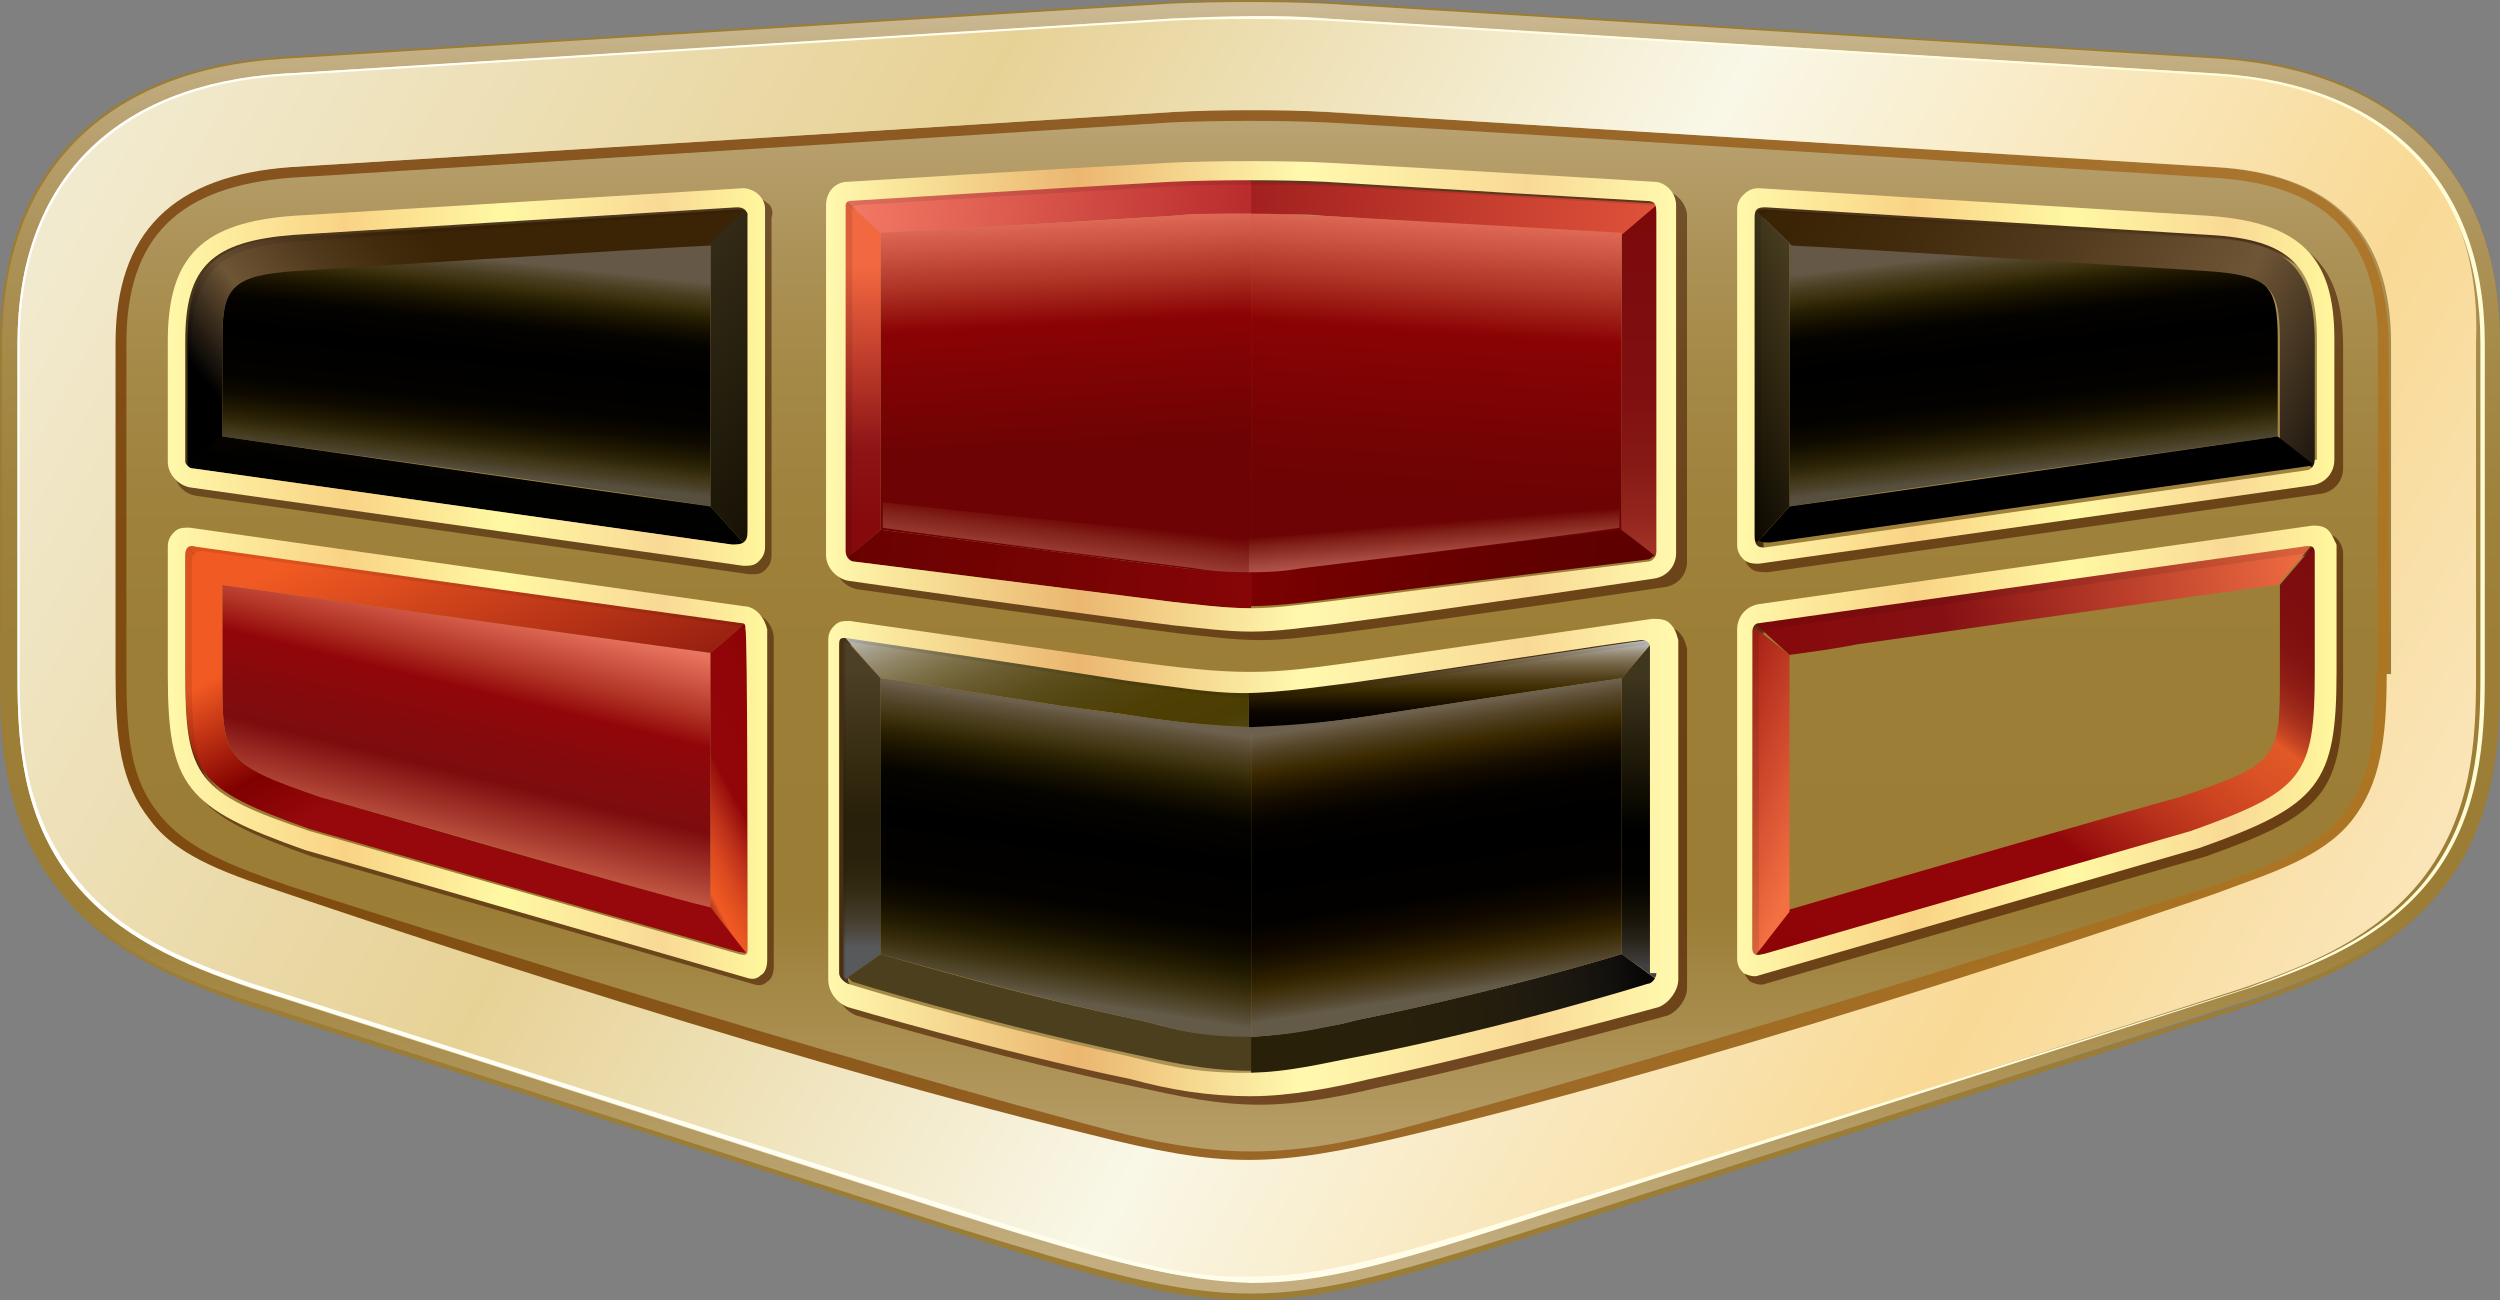 <svg width="50" height="26" viewBox="0 0 50 26" fill="none" xmlns="http://www.w3.org/2000/svg">
<rect x="0" y="0" width="50" height="26" fill="#808080" stroke="none"/>
<path d="M23.409 0.032L5.667 1.135C2.049 1.347 0 3.426 0 6.863V13.525C0 14.883 0.087 16.453 1.177 17.811C2.136 19.041 3.531 19.593 4.926 20.102C4.926 20.102 17.524 24.133 18.962 24.6C21.97 25.576 23.453 26 24.978 26C26.504 26 27.986 25.576 30.994 24.6L45.031 20.102C46.469 19.593 47.82 19.041 48.823 17.811C49.913 16.453 50 14.883 50 13.525V6.863C50 3.469 47.951 1.347 44.377 1.135L26.547 0.032C25.588 -0.011 24.412 -0.011 23.409 0.032ZM19.006 24.43L4.969 19.975C3.575 19.465 2.223 18.956 1.264 17.726C0.174 16.368 0.087 14.841 0.087 13.483V6.863C0.131 3.511 2.136 1.474 5.667 1.262L23.453 0.159C24.455 0.117 25.588 0.074 26.547 0.159L44.377 1.262C47.908 1.474 49.913 3.511 49.913 6.863V13.525C49.913 14.883 49.826 16.41 48.736 17.768C47.777 18.956 46.425 19.508 45.031 20.017L30.994 24.43C27.986 25.406 26.504 25.83 25.022 25.83C23.54 25.83 22.058 25.406 19.006 24.43Z" fill="#9B7D35"/>
<path d="M23.408 0.073L5.666 1.176C2.092 1.388 0.043 3.467 0.043 6.862V13.524C0.043 14.882 0.13 16.409 1.22 17.767C2.179 18.997 3.53 19.549 4.969 20.016L19.005 24.514C22.013 25.447 23.495 25.871 25.021 25.871C26.503 25.871 27.985 25.447 31.037 24.471L45.073 19.973C46.512 19.464 47.863 18.955 48.822 17.724C49.912 16.367 49.999 14.797 49.999 13.481V6.862C49.999 3.467 47.95 1.431 44.419 1.176L26.503 0.073C25.588 0.03 24.411 0.03 23.408 0.073Z" fill="url(#paint0_linear)"/>
<path opacity="0.7" d="M44.245 3.34L25.065 2.152C25.065 2.152 25.021 2.152 24.977 2.152C24.934 2.152 24.89 2.152 24.89 2.152L5.797 3.34C3.443 3.468 2.266 4.656 2.266 6.862V13.524C2.266 14.839 2.397 15.73 2.964 16.452C3.574 17.216 4.576 17.598 5.71 17.979C5.71 17.979 21.621 23.283 25.021 24.471C28.421 23.283 44.332 17.979 44.332 17.979C45.466 17.598 46.468 17.173 47.079 16.452C47.689 15.688 47.776 14.797 47.776 13.524V6.862C47.733 4.613 46.599 3.468 44.245 3.34ZM47.515 13.482C47.515 14.712 47.427 15.603 46.861 16.282C46.294 17.003 45.335 17.343 44.245 17.725C44.245 17.725 34.524 20.822 28.378 22.477C27.157 22.817 26.067 23.029 25.021 23.029C23.975 23.029 22.929 22.817 21.708 22.477C14.777 20.61 5.797 17.725 5.797 17.725C4.707 17.343 3.748 17.003 3.182 16.282C2.615 15.603 2.528 14.712 2.528 13.482V6.862C2.528 4.741 3.574 3.722 5.841 3.553C5.841 3.553 18.831 2.746 23.408 2.449C24.367 2.407 25.631 2.407 26.547 2.449C30.993 2.704 44.245 3.553 44.245 3.553C46.512 3.68 47.558 4.741 47.558 6.862V13.482H47.515Z" fill="url(#paint1_linear)"/>
<path d="M44.334 1.473C44.334 1.473 31.038 0.667 26.505 0.37C25.589 0.327 24.412 0.327 23.453 0.37C18.833 0.667 5.668 1.473 5.668 1.473C2.311 1.685 0.35 3.637 0.35 6.862V13.524C0.35 14.839 0.437 16.324 1.439 17.597C2.355 18.743 3.663 19.294 5.014 19.761C5.014 19.761 14.299 22.731 19.051 24.259C22.146 25.235 23.541 25.617 24.936 25.617C26.33 25.617 27.725 25.235 30.82 24.259C35.572 22.731 44.857 19.761 44.857 19.761C46.208 19.294 47.516 18.743 48.432 17.597C49.434 16.324 49.521 14.839 49.521 13.524V6.862C49.652 3.637 47.734 1.685 44.334 1.473ZM47.734 13.481C47.734 14.796 47.603 15.688 47.037 16.409C46.426 17.173 45.38 17.47 44.247 17.894C44.247 17.894 35.18 21.034 28.248 22.689C25.415 23.368 24.5 23.368 21.797 22.689C14.822 20.991 5.799 17.894 5.799 17.894C4.665 17.512 3.575 17.173 3.009 16.409C2.398 15.645 2.311 14.754 2.311 13.481V6.862C2.311 4.655 3.445 3.51 5.842 3.34C5.842 3.34 18.92 2.534 23.497 2.237C24.456 2.194 25.633 2.194 26.548 2.237C31.038 2.534 44.29 3.34 44.29 3.34C46.644 3.467 47.821 4.655 47.821 6.862V13.481H47.734Z" fill="url(#paint2_linear)"/>
<g opacity="0.8">
<path opacity="0.8" d="M15.039 12.25L3.967 10.68C3.836 10.68 3.749 10.68 3.662 10.765C3.531 10.849 3.487 10.977 3.487 11.062V13.607C3.487 15.856 3.836 16.281 6.234 17.129L15.039 19.675C15.17 19.718 15.257 19.718 15.344 19.633C15.431 19.59 15.475 19.463 15.475 19.336V12.759C15.475 12.547 15.301 12.292 15.039 12.25ZM15.083 19.124C15.083 19.251 15.083 19.293 14.908 19.251C13.731 18.911 6.321 16.79 6.321 16.79C4.054 16.026 3.836 15.729 3.836 13.607V11.274C3.836 11.104 3.923 11.062 4.054 11.104C10.636 12.037 14.952 12.632 14.952 12.632C15.039 12.632 15.039 12.674 15.039 12.759C15.083 12.759 15.083 18.105 15.083 19.124Z" fill="url(#paint3_linear)"/>
<path opacity="0.8" d="M15.344 4.061C15.257 3.976 15.126 3.934 14.996 3.934L6.016 4.485C4.185 4.612 3.487 5.291 3.487 6.989V9.407C3.487 9.662 3.662 9.874 3.923 9.916L14.996 11.486C15.126 11.486 15.213 11.486 15.301 11.402C15.388 11.317 15.431 11.232 15.431 11.104V4.358C15.475 4.231 15.431 4.103 15.344 4.061ZM15.083 4.443V10.807C15.083 11.02 14.996 11.062 14.778 11.062L4.01 9.535C3.967 9.535 3.88 9.45 3.88 9.407V6.989C3.88 5.504 4.403 4.952 6.059 4.867L14.908 4.315C15.039 4.315 15.083 4.358 15.083 4.443Z" fill="url(#paint4_linear)"/>
<path opacity="0.8" d="M46.731 10.765C46.644 10.68 46.513 10.68 46.426 10.68L35.31 12.25C35.048 12.292 34.874 12.504 34.874 12.759V19.336C34.874 19.463 34.918 19.548 35.005 19.633C35.092 19.675 35.223 19.718 35.31 19.675L44.115 17.129C46.513 16.281 46.862 15.856 46.862 13.607V11.062C46.862 10.977 46.818 10.849 46.731 10.765ZM46.469 11.231V13.607C46.469 15.687 46.252 15.984 43.985 16.79C43.985 16.79 36.748 18.869 35.441 19.251C35.266 19.293 35.223 19.251 35.223 19.124C35.223 18.02 35.223 12.801 35.223 12.801C35.223 12.716 35.266 12.632 35.353 12.632C35.353 12.632 37.751 12.292 46.208 11.104C46.382 11.062 46.469 11.104 46.469 11.231Z" fill="url(#paint5_linear)"/>
<path opacity="0.8" d="M44.334 4.485L35.353 3.934C35.223 3.934 35.136 3.976 35.048 4.061C34.918 4.103 34.874 4.231 34.874 4.358V11.062C34.874 11.189 34.918 11.274 35.005 11.359C35.092 11.444 35.223 11.444 35.353 11.444L46.426 9.874C46.687 9.832 46.862 9.619 46.862 9.365V6.946C46.862 5.291 46.164 4.612 44.334 4.485ZM46.469 9.322C46.469 9.45 46.382 9.535 46.295 9.535L35.572 11.062C35.353 11.104 35.266 11.062 35.266 10.85V4.528C35.266 4.358 35.31 4.315 35.484 4.315L44.334 4.867C45.99 4.952 46.513 5.504 46.513 6.989V9.322H46.469Z" fill="url(#paint6_linear)"/>
<path opacity="0.8" d="M33.217 3.806C33.217 3.806 29.032 3.552 26.678 3.424C25.937 3.382 24.368 3.382 23.583 3.424C21.186 3.552 17.132 3.806 17.132 3.806C16.87 3.806 16.696 4.018 16.696 4.273V11.274C16.696 11.529 16.914 11.741 17.132 11.783C17.132 11.783 21.273 12.377 23.627 12.675C24.063 12.717 24.673 12.802 25.196 12.802C25.763 12.802 26.242 12.717 26.678 12.675C28.989 12.377 33.304 11.741 33.304 11.741C33.566 11.699 33.74 11.486 33.74 11.232V4.273C33.697 4.018 33.479 3.806 33.217 3.806ZM33.304 4.443V11.189C33.304 11.317 33.217 11.402 33.13 11.402C33.13 11.402 28.989 11.911 26.678 12.208C26.242 12.25 25.719 12.335 25.196 12.335C24.673 12.335 24.063 12.25 23.627 12.208C21.273 11.911 17.262 11.402 17.262 11.402C17.175 11.402 17.088 11.274 17.088 11.189V4.273C17.088 4.231 17.132 4.188 17.175 4.188C17.175 4.188 21.273 3.934 23.583 3.806C24.542 3.764 25.806 3.764 26.678 3.806C28.727 3.934 32.302 4.146 33.086 4.188C33.261 4.188 33.304 4.231 33.304 4.443Z" fill="url(#paint7_linear)"/>
<path opacity="0.8" d="M33.566 12.632C33.479 12.547 33.348 12.547 33.261 12.547C33.261 12.547 29.774 13.056 27.376 13.396C26.461 13.523 25.851 13.608 25.197 13.608C24.456 13.608 23.758 13.523 22.799 13.396C20.401 13.098 17.176 12.589 17.176 12.589C17.045 12.589 16.958 12.589 16.87 12.674C16.783 12.759 16.74 12.844 16.74 12.971V19.76C16.74 20.015 16.914 20.227 17.132 20.312C17.132 20.312 20.14 21.203 22.799 21.755C23.584 21.924 24.325 22.094 25.197 22.094C25.981 22.094 26.853 21.924 27.551 21.755C29.948 21.245 33.348 20.312 33.348 20.312C33.566 20.227 33.741 19.972 33.741 19.76V12.971C33.697 12.802 33.653 12.717 33.566 12.632ZM33.305 19.59C33.305 19.675 33.218 19.76 33.13 19.803C33.13 19.803 30.428 20.651 27.42 21.245C26.722 21.373 25.938 21.585 25.066 21.585C24.02 21.585 23.409 21.415 22.712 21.245C19.617 20.567 17.132 19.803 17.132 19.803C17.045 19.76 16.958 19.675 16.958 19.59V13.014C16.958 12.886 17.001 12.886 17.088 12.886C21.927 13.608 20.183 13.353 22.668 13.735C23.627 13.862 24.412 13.99 25.022 13.99C25.807 13.99 26.853 13.82 27.245 13.777C29.338 13.48 32.258 13.014 32.999 12.929C33.087 12.929 33.174 12.971 33.174 13.056V19.59H33.305Z" fill="url(#paint8_linear)"/>
</g>
<g opacity="0.5">
<path opacity="0.5" d="M14.69 12.167L3.923 10.682C3.792 10.682 3.705 10.682 3.618 10.767C3.531 10.809 3.487 10.936 3.487 11.021V13.482C3.487 15.646 3.792 16.07 6.146 16.877L14.647 19.338C14.778 19.38 14.865 19.38 14.952 19.295C15.039 19.253 15.083 19.125 15.083 18.998V12.633C15.083 12.421 14.908 12.209 14.69 12.167ZM15.083 19.083C15.083 19.21 15.083 19.253 14.908 19.21C13.731 18.871 6.321 16.749 6.321 16.749C4.098 15.986 3.88 15.689 3.88 13.567V11.233C3.88 11.063 3.967 11.021 4.098 11.063C10.68 11.997 14.996 12.591 14.996 12.591C15.083 12.591 15.083 12.633 15.083 12.718C15.083 12.718 15.083 18.065 15.083 19.083Z" fill="#3E0000"/>
<path opacity="0.5" d="M14.996 4.02C14.908 3.935 14.778 3.893 14.69 3.893L5.972 4.444C4.185 4.571 3.487 5.208 3.487 6.863V9.239C3.487 9.451 3.662 9.706 3.923 9.706L14.69 11.233C14.821 11.233 14.908 11.233 14.996 11.148C15.083 11.063 15.126 10.979 15.126 10.851V4.317C15.126 4.19 15.083 4.105 14.996 4.02ZM15.083 4.444V10.809C15.083 11.021 14.996 11.063 14.778 11.063L4.01 9.494C3.967 9.494 3.88 9.409 3.88 9.366V6.948C3.88 5.463 4.403 4.911 6.059 4.826L14.908 4.274C15.039 4.274 15.083 4.317 15.083 4.444Z" fill="black"/>
<path opacity="0.5" d="M46.339 10.767C46.252 10.682 46.164 10.682 46.034 10.682L35.31 12.167C35.092 12.209 34.874 12.421 34.874 12.633V18.998C34.874 19.125 34.918 19.21 35.005 19.253C35.092 19.295 35.223 19.338 35.31 19.295L43.81 16.834C46.121 16.028 46.469 15.604 46.469 13.44V11.021C46.469 10.936 46.426 10.809 46.339 10.767ZM46.469 11.191V13.567C46.469 15.646 46.252 15.943 43.985 16.749C43.985 16.749 36.748 18.828 35.441 19.21C35.266 19.253 35.223 19.21 35.223 19.083C35.223 17.98 35.223 12.761 35.223 12.761C35.223 12.676 35.266 12.591 35.353 12.591C35.353 12.591 37.751 12.252 46.208 11.063C46.382 11.021 46.469 11.063 46.469 11.191Z" fill="#3E0000"/>
<path opacity="0.5" d="M44.028 4.444L35.31 3.893C35.179 3.893 35.092 3.935 35.005 4.02C34.918 4.105 34.874 4.19 34.874 4.317V10.851C34.874 10.979 34.918 11.063 35.005 11.148C35.092 11.233 35.223 11.233 35.31 11.233L46.034 9.706C46.252 9.663 46.469 9.451 46.469 9.239V6.863C46.469 5.208 45.816 4.571 44.028 4.444ZM46.469 9.324C46.469 9.451 46.382 9.536 46.295 9.536L35.572 11.021C35.353 11.063 35.266 11.021 35.266 10.809V4.487C35.266 4.317 35.31 4.274 35.484 4.274L44.334 4.826C45.99 4.911 46.513 5.463 46.513 6.948V9.324H46.469Z" fill="black"/>
<path opacity="0.5" d="M32.868 3.765C32.868 3.765 28.771 3.511 26.46 3.383C25.719 3.341 24.194 3.341 23.409 3.383C21.098 3.511 17.132 3.765 17.132 3.765C16.87 3.765 16.696 3.977 16.696 4.232V11.063C16.696 11.276 16.87 11.53 17.132 11.53C17.132 11.53 21.186 12.082 23.452 12.421C23.888 12.464 24.455 12.549 24.978 12.549C25.501 12.549 25.981 12.464 26.417 12.421C28.683 12.124 32.868 11.53 32.868 11.53C33.086 11.488 33.304 11.276 33.304 11.063V4.232C33.304 3.977 33.086 3.765 32.868 3.765ZM33.304 4.402V11.148C33.304 11.276 33.217 11.361 33.13 11.361C33.13 11.361 28.989 11.87 26.678 12.167C26.242 12.209 25.719 12.294 25.196 12.294C24.629 12.294 24.063 12.209 23.627 12.167C21.273 11.87 17.262 11.361 17.262 11.361C17.175 11.361 17.088 11.276 17.088 11.148V4.232C17.088 4.19 17.132 4.147 17.175 4.147C17.175 4.147 21.273 3.893 23.583 3.765C24.542 3.723 25.806 3.723 26.678 3.765C28.727 3.893 32.302 4.105 33.086 4.147C33.261 4.147 33.304 4.19 33.304 4.402Z" fill="#3E0000"/>
<path opacity="0.5" d="M33.13 12.59C33.043 12.505 32.912 12.505 32.825 12.505C32.825 12.505 29.425 13.014 27.114 13.312C26.242 13.439 25.632 13.524 24.978 13.481C24.281 13.481 23.54 13.396 22.624 13.269C20.314 12.972 17.132 12.463 17.132 12.463C17.001 12.463 16.914 12.463 16.827 12.548C16.739 12.633 16.696 12.717 16.696 12.845V19.506C16.696 19.719 16.87 19.973 17.088 20.058C17.088 20.058 20.009 20.907 22.624 21.458C23.409 21.628 24.106 21.798 24.935 21.798C25.676 21.798 26.548 21.628 27.245 21.458C29.599 20.949 32.912 20.016 32.912 20.016C33.13 19.931 33.304 19.676 33.304 19.464V12.887C33.261 12.76 33.217 12.675 33.13 12.59ZM33.304 19.591C33.304 19.676 33.217 19.761 33.13 19.804C33.13 19.804 30.427 20.652 27.419 21.246C26.722 21.373 25.937 21.586 25.066 21.586C24.019 21.586 23.409 21.416 22.712 21.246C19.616 20.567 17.132 19.804 17.132 19.804C17.044 19.761 16.957 19.676 16.957 19.591V13.014C16.957 12.887 17.001 12.887 17.088 12.887C21.927 13.608 20.183 13.354 22.668 13.736C23.627 13.863 24.412 13.99 25.022 13.99C25.806 13.99 26.853 13.821 27.245 13.778C29.337 13.481 32.258 13.014 32.999 12.93C33.086 12.93 33.174 12.972 33.174 13.057V19.591H33.304Z" fill="black"/>
</g>
<path d="M23.453 0.369L5.668 1.473C2.268 1.685 0.35 3.637 0.35 6.861V13.523C0.35 14.838 0.437 16.324 1.439 17.597C2.355 18.742 3.663 19.294 5.058 19.761L19.094 24.258C22.32 25.277 23.628 25.616 25.023 25.659C26.418 25.659 27.725 25.319 30.951 24.258L44.988 19.761C46.383 19.294 47.691 18.742 48.606 17.597C49.608 16.324 49.696 14.796 49.696 13.523V6.861C49.696 3.637 47.734 1.685 44.377 1.473L26.505 0.369C25.589 0.284 24.412 0.327 23.453 0.369ZM19.138 24.174L5.058 19.676C3.706 19.209 2.398 18.7 1.483 17.512C0.48 16.239 0.393 14.754 0.393 13.438V6.861C0.393 3.679 2.311 1.727 5.668 1.515L23.453 0.412C24.412 0.369 25.589 0.369 26.505 0.412L44.334 1.515C47.691 1.727 49.608 3.679 49.608 6.861V13.523C49.608 14.838 49.521 16.324 48.519 17.597C47.603 18.742 46.296 19.251 44.944 19.761L30.908 24.174C27.682 25.192 26.374 25.531 25.023 25.531C23.628 25.574 22.32 25.192 19.138 24.174Z" fill="url(#paint9_linear)"/>
<path d="M5.928 5.378C4.621 5.463 4.446 5.718 4.446 6.779C4.446 6.779 4.446 8.094 4.446 8.73C6.234 8.985 12.424 9.834 14.211 10.131C14.211 9.324 14.211 5.76 14.211 4.869C13.208 4.954 5.928 5.378 5.928 5.378Z" fill="url(#paint10_linear)"/>
<path d="M4.446 8.772C4.446 8.136 4.446 6.82 4.446 6.82C4.446 5.759 4.62 5.505 5.928 5.42C5.928 5.42 13.208 4.953 14.211 4.911L14.908 4.232C14.864 4.189 14.821 4.189 14.777 4.189L5.928 4.741C4.272 4.826 3.749 5.378 3.749 6.863V9.281C3.749 9.324 3.749 9.324 3.792 9.366L4.446 8.772Z" fill="url(#paint11_linear)"/>
<path d="M14.211 10.129C12.38 9.874 6.233 8.983 4.446 8.729L3.749 9.323C3.792 9.365 3.792 9.365 3.836 9.365L14.646 10.893C14.734 10.893 14.821 10.893 14.864 10.85L14.211 10.129Z" fill="url(#paint12_linear)"/>
<path d="M14.211 4.868C14.211 5.759 14.211 9.324 14.211 10.13L14.865 10.851C14.909 10.809 14.953 10.766 14.953 10.639V4.274C14.953 4.232 14.953 4.189 14.909 4.189L14.211 4.868Z" fill="url(#paint13_linear)"/>
<path d="M44.072 5.378C45.379 5.463 45.554 5.718 45.554 6.779C45.554 6.779 45.554 8.094 45.554 8.73C43.766 8.985 37.576 9.834 35.789 10.131C35.789 9.324 35.789 5.76 35.789 4.869C36.835 4.954 44.072 5.378 44.072 5.378Z" fill="url(#paint14_linear)"/>
<path d="M45.598 8.772C45.598 8.136 45.598 6.82 45.598 6.82C45.598 5.759 45.423 5.505 44.116 5.42C44.116 5.42 36.836 4.953 35.833 4.911L35.136 4.232C35.179 4.189 35.223 4.189 35.266 4.189L44.116 4.741C45.772 4.826 46.295 5.378 46.295 6.863V9.281C46.295 9.324 46.295 9.324 46.252 9.366L45.598 8.772Z" fill="url(#paint15_linear)"/>
<path d="M35.79 10.129C37.621 9.874 43.767 8.983 45.555 8.729L46.252 9.28C46.209 9.323 46.209 9.323 46.165 9.323L35.398 10.85C35.31 10.85 35.223 10.85 35.18 10.808L35.79 10.129Z" fill="black"/>
<path d="M35.789 4.868C35.789 5.759 35.789 9.324 35.789 10.13L35.136 10.851C35.092 10.809 35.048 10.766 35.048 10.639V4.274C35.048 4.232 35.048 4.189 35.092 4.189L35.789 4.868Z" fill="url(#paint16_linear)"/>
<path d="M4.446 13.439C4.446 15.179 4.446 15.264 6.408 15.942C6.452 15.942 12.947 17.809 14.211 18.191C14.211 17.088 14.211 13.778 14.211 13.057C13.252 12.93 10.811 12.59 4.446 11.699C4.446 12.378 4.446 13.439 4.446 13.439Z" fill="url(#paint17_linear)"/>
<path d="M32.433 19.081L33.087 19.547C33.13 19.547 33.13 19.505 33.13 19.463V12.886C33.13 12.843 33.13 12.801 33.087 12.801L32.433 13.565V19.081Z" fill="url(#paint18_linear)"/>
<path d="M27.332 14.329C27.332 14.329 30.907 13.777 32.432 13.565L33.086 12.801C33.043 12.759 32.999 12.759 32.956 12.801C32.258 12.886 29.294 13.353 27.201 13.65C26.896 13.692 25.763 13.82 24.978 13.862V14.584C25.806 14.541 26.765 14.414 27.332 14.329Z" fill="url(#paint19_linear)"/>
<path d="M17.611 13.565C17.655 13.565 21.229 14.117 21.229 14.117L22.494 14.287C23.278 14.414 24.281 14.541 24.978 14.541V13.82C24.368 13.778 23.322 13.693 22.581 13.565C20.052 13.184 21.84 13.481 17.001 12.717C16.957 12.717 16.914 12.717 16.87 12.717L17.611 13.565Z" fill="url(#paint20_linear)"/>
<path d="M32.432 19.082C31.603 19.337 29.467 19.931 27.157 20.397L26.808 20.482C26.329 20.567 25.762 20.694 25.021 20.737V21.458C25.806 21.458 26.765 21.246 27.331 21.119C30.339 20.525 33.042 19.676 33.042 19.676C33.086 19.676 33.129 19.634 33.129 19.591L32.432 19.082Z" fill="url(#paint21_linear)"/>
<path d="M17.611 19.081C17.611 18.529 17.611 14.583 17.611 13.565L16.914 12.801C16.914 12.801 16.87 12.843 16.87 12.886V19.463C16.87 19.505 16.87 19.547 16.914 19.59L17.611 19.081Z" fill="url(#paint22_linear)"/>
<path d="M23.104 20.482L22.755 20.397C20.357 19.888 18.352 19.294 17.611 19.082L16.957 19.549C17.001 19.591 17.044 19.634 17.044 19.634C17.044 19.634 19.485 20.397 22.624 21.076C23.234 21.204 24.062 21.416 25.021 21.416V20.694C24.106 20.737 23.583 20.61 23.104 20.482Z" fill="url(#paint23_linear)"/>
<path d="M4.446 11.699C10.81 12.59 13.252 12.929 14.21 13.057L14.908 12.463C14.908 12.42 14.864 12.42 14.821 12.42C14.821 12.42 10.505 11.826 3.923 10.893C3.836 10.893 3.792 10.893 3.748 10.935L4.446 11.699Z" fill="url(#paint24_linear)"/>
<path d="M14.952 18.955C14.952 17.937 14.952 12.548 14.952 12.548C14.952 12.505 14.952 12.463 14.908 12.463L14.211 13.057C14.211 13.778 14.211 17.088 14.211 18.191L14.908 19.082C14.908 19.082 14.952 19.04 14.952 18.955Z" fill="url(#paint25_linear)"/>
<path d="M6.408 15.943C4.447 15.264 4.447 15.179 4.447 13.439C4.447 13.439 4.447 12.378 4.447 11.699L3.749 10.935C3.706 10.978 3.706 11.02 3.706 11.063V13.397C3.706 15.476 3.924 15.773 6.19 16.579C6.19 16.579 13.557 18.701 14.778 19.04C14.865 19.04 14.909 19.082 14.909 19.04L14.211 18.149C12.947 17.852 6.452 15.943 6.408 15.943Z" fill="url(#paint26_linear)"/>
<path d="M35.789 13.099C36.051 13.057 36.487 13.014 37.141 12.887C37.141 12.887 44.508 11.826 45.554 11.699L46.208 10.935C46.164 10.893 46.12 10.893 46.033 10.893C37.577 12.081 35.179 12.42 35.179 12.42C35.135 12.42 35.092 12.463 35.092 12.463L35.789 13.099Z" fill="url(#paint27_linear)"/>
<path d="M46.252 10.935L45.598 11.699C45.598 12.378 45.598 13.439 45.598 13.439C45.598 15.179 45.598 15.264 43.593 15.943C43.244 16.027 37.795 17.597 35.79 18.191L35.136 19.082C35.179 19.082 35.223 19.082 35.31 19.082C36.618 18.701 43.854 16.621 43.854 16.621C46.121 15.858 46.339 15.561 46.339 13.439V11.063C46.295 11.02 46.295 10.978 46.252 10.935Z" fill="url(#paint28_linear)"/>
<path d="M35.79 13.1L35.092 12.549C35.092 12.591 35.049 12.591 35.049 12.676C35.049 12.676 35.049 17.895 35.049 18.998C35.049 19.083 35.049 19.126 35.092 19.126L35.79 18.235V13.1Z" fill="url(#paint29_linear)"/>
<path d="M32.433 10.595L33.087 11.147C33.131 11.147 33.131 11.104 33.131 11.019V4.273C33.131 4.188 33.131 4.103 33.087 4.061L32.433 4.655V10.595Z" fill="url(#paint30_linear)"/>
<path d="M17.61 4.656C18.569 4.614 23.452 4.316 23.452 4.316C23.844 4.274 24.498 4.274 25.021 4.274V3.553C24.324 3.553 23.8 3.553 23.408 3.595C21.054 3.722 17 3.977 17 3.977C16.956 3.977 16.956 3.977 16.913 4.019L17.61 4.656Z" fill="url(#paint31_linear)"/>
<path d="M26.46 4.316C26.46 4.316 31.734 4.655 32.432 4.698L33.129 4.103C33.086 4.061 33.042 4.061 32.911 4.061C32.127 4.019 28.596 3.806 26.503 3.679C26.198 3.679 25.588 3.637 25.021 3.637V4.358C25.457 4.273 26.155 4.273 26.46 4.316Z" fill="url(#paint32_linear)"/>
<path d="M23.452 4.316C23.452 4.316 18.57 4.613 17.611 4.655V10.596C18.352 10.681 23.627 11.36 23.627 11.36C23.932 11.402 24.28 11.444 25.021 11.487V4.273C24.237 4.273 23.801 4.273 23.452 4.316Z" fill="url(#paint33_linear)"/>
<path d="M26.459 4.316C26.154 4.316 25.762 4.273 25.021 4.273V11.487C25.718 11.487 26.024 11.402 26.285 11.402C26.285 11.402 31.647 10.723 32.432 10.638V4.655C31.691 4.613 26.459 4.316 26.459 4.316Z" fill="url(#paint34_linear)"/>
<path d="M32.432 10.596C31.647 10.681 26.285 11.36 26.285 11.36C26.024 11.402 25.413 11.444 25.021 11.444V12.123C25.5 12.123 26.198 12.038 26.503 11.996C28.814 11.699 32.955 11.19 32.955 11.19C32.998 11.19 33.042 11.147 33.086 11.105L32.432 10.596Z" fill="url(#paint35_linear)"/>
<path d="M23.627 11.36C23.627 11.36 18.352 10.681 17.611 10.596L16.957 11.147C17.001 11.19 17.044 11.232 17.088 11.232C17.088 11.232 21.098 11.741 23.452 12.038C23.757 12.081 24.542 12.166 25.021 12.166V11.444C24.586 11.444 23.932 11.402 23.627 11.36Z" fill="url(#paint36_linear)"/>
<path d="M17.611 10.596V4.656L16.914 4.02C16.914 4.02 16.87 4.062 16.87 4.104V11.021C16.87 11.063 16.914 11.148 16.914 11.191L17.611 10.596Z" fill="url(#paint37_linear)"/>
<path d="M17.655 10.045V10.554C18.439 10.681 23.845 11.36 23.845 11.36C24.106 11.403 24.412 11.445 25.022 11.445V10.724C24.368 10.766 18.701 10.172 17.655 10.045Z" fill="url(#paint38_linear)"/>
<path d="M24.978 10.766V11.445C25.545 11.445 25.806 11.403 26.068 11.36C26.068 11.36 30.645 10.809 32.389 10.554V10.045C30.645 10.257 25.632 10.766 24.978 10.766Z" fill="url(#paint39_linear)"/>
<path d="M21.229 14.118C21.229 14.118 17.654 13.566 17.611 13.566C17.611 14.627 17.611 18.531 17.611 19.082C18.395 19.295 20.401 19.889 22.755 20.398L23.103 20.483C23.583 20.61 24.019 20.737 25.021 20.737V14.542C24.019 14.5 23.321 14.415 22.493 14.288L21.229 14.118Z" fill="url(#paint40_linear)"/>
<path d="M27.333 14.33C26.766 14.415 26.025 14.5 25.023 14.542V20.737C25.894 20.695 26.374 20.568 26.81 20.483L27.159 20.398C29.469 19.931 31.605 19.337 32.433 19.082V13.566C30.907 13.779 27.333 14.33 27.333 14.33Z" fill="url(#paint41_linear)"/>
<g opacity="0.3">
<path opacity="0.3" d="M14.648 12.166L3.924 10.639C3.793 10.639 3.706 10.639 3.619 10.723C3.488 10.766 3.444 10.893 3.444 11.021V13.482C3.444 15.646 3.749 16.07 6.103 16.876L14.604 19.337C14.735 19.38 14.822 19.38 14.909 19.295C14.996 19.252 15.04 19.125 15.04 18.998V12.633C15.04 12.421 14.865 12.166 14.648 12.166ZM15.083 19.083C15.083 19.21 15.083 19.252 14.909 19.21C13.732 18.87 6.321 16.749 6.321 16.749C4.055 15.985 3.837 15.688 3.837 13.566V11.233C3.837 11.063 3.924 11.021 4.055 11.021C10.637 11.954 14.953 12.548 14.953 12.548C15.04 12.548 15.04 12.591 15.04 12.675C15.083 12.675 15.083 18.022 15.083 19.083Z" fill="black"/>
<path opacity="0.3" d="M14.952 3.977C14.865 3.892 14.734 3.85 14.647 3.85L5.928 4.401C4.141 4.529 3.487 5.165 3.487 6.82V9.196C3.487 9.408 3.662 9.663 3.923 9.663L14.69 11.19C14.821 11.19 14.908 11.19 14.996 11.105C15.083 11.021 15.126 10.936 15.126 10.808V4.274C15.083 4.147 15.039 4.062 14.952 3.977ZM15.083 4.401V10.766C15.083 10.978 14.996 11.021 14.778 11.021L3.967 9.493C3.923 9.493 3.836 9.408 3.836 9.366V6.947C3.836 5.462 4.359 4.91 6.016 4.826L14.865 4.231C14.996 4.231 15.039 4.274 15.083 4.401Z" fill="black"/>
<path opacity="0.3" d="M46.296 10.723C46.209 10.639 46.078 10.639 45.991 10.639L35.267 12.166C35.049 12.209 34.831 12.421 34.831 12.633V18.998C34.831 19.125 34.875 19.21 34.962 19.295C35.049 19.337 35.136 19.38 35.267 19.337L43.767 16.876C46.078 16.07 46.426 15.646 46.426 13.482V11.021C46.426 10.893 46.383 10.766 46.296 10.723ZM46.426 11.148V13.566C46.426 15.646 46.209 15.943 43.942 16.749C43.942 16.749 36.706 18.828 35.398 19.21C35.223 19.252 35.18 19.21 35.18 19.083C35.18 17.979 35.18 12.76 35.18 12.76C35.18 12.675 35.223 12.591 35.311 12.591C35.311 12.591 37.708 12.251 46.165 11.063C46.383 11.021 46.426 11.021 46.426 11.148Z" fill="black"/>
<path opacity="0.3" d="M43.985 4.401L35.267 3.85C35.136 3.85 35.049 3.892 34.962 3.977C34.875 4.062 34.831 4.147 34.831 4.274V10.808C34.831 10.936 34.875 11.021 34.962 11.105C35.049 11.19 35.18 11.19 35.267 11.19L45.991 9.663C46.209 9.62 46.426 9.408 46.426 9.196V6.82C46.426 5.165 45.773 4.529 43.985 4.401ZM46.426 9.281C46.426 9.408 46.339 9.493 46.252 9.493L35.529 11.021C35.311 11.063 35.223 11.021 35.223 10.808V4.444C35.223 4.274 35.267 4.231 35.441 4.231L44.291 4.783C45.947 4.868 46.47 5.42 46.47 6.905V9.281H46.426Z" fill="black"/>
<path opacity="0.3" d="M32.825 3.722C32.825 3.722 28.728 3.468 26.417 3.34C25.676 3.298 24.151 3.298 23.366 3.34C21.055 3.468 17.089 3.722 17.089 3.722C16.827 3.722 16.653 3.934 16.653 4.189V11.021C16.653 11.275 16.827 11.487 17.089 11.487C17.089 11.487 21.143 12.039 23.409 12.378C23.845 12.421 24.412 12.506 24.935 12.506C25.458 12.506 25.981 12.421 26.374 12.378C28.64 12.081 32.825 11.487 32.825 11.487C33.043 11.445 33.261 11.233 33.261 11.021V4.189C33.261 3.934 33.043 3.722 32.825 3.722ZM33.261 4.359V11.105C33.261 11.233 33.174 11.318 33.087 11.318C33.087 11.318 28.946 11.827 26.635 12.124C26.199 12.166 25.676 12.251 25.153 12.251C24.586 12.251 24.02 12.166 23.584 12.124C21.23 11.827 17.219 11.318 17.219 11.318C17.132 11.318 17.045 11.233 17.045 11.105V4.189C17.045 4.147 17.089 4.104 17.132 4.104C17.132 4.104 21.23 3.85 23.54 3.722C24.499 3.68 25.763 3.68 26.635 3.722C28.684 3.85 32.259 4.062 33.043 4.104C33.218 4.104 33.261 4.147 33.261 4.359Z" fill="black"/>
<path opacity="0.3" d="M33.087 12.547C33 12.462 32.869 12.462 32.782 12.462C32.782 12.462 29.382 12.972 27.071 13.269C26.2 13.396 25.546 13.481 24.935 13.438C24.238 13.438 23.497 13.353 22.581 13.226C20.271 12.929 17.089 12.42 17.089 12.42C16.958 12.42 16.871 12.42 16.784 12.505C16.696 12.59 16.653 12.675 16.653 12.802V19.421C16.653 19.633 16.827 19.888 17.045 19.973C17.045 19.973 19.966 20.821 22.581 21.373C23.366 21.543 24.064 21.712 24.892 21.712C25.633 21.712 26.505 21.543 27.202 21.373C29.556 20.906 32.869 19.93 32.869 19.93C33.087 19.846 33.261 19.633 33.261 19.379V12.844C33.218 12.717 33.174 12.632 33.087 12.547ZM33.261 19.548C33.261 19.633 33.174 19.718 33.087 19.761C33.087 19.761 30.384 20.609 27.377 21.203C26.679 21.331 25.894 21.543 25.023 21.543C23.976 21.543 23.366 21.373 22.669 21.203C19.573 20.524 17.089 19.761 17.089 19.761C17.002 19.718 16.914 19.633 16.914 19.548V12.972C16.914 12.844 16.958 12.844 17.045 12.844C21.884 13.566 20.14 13.311 22.625 13.693C23.584 13.82 24.369 13.947 24.979 13.947C25.764 13.947 26.81 13.778 27.202 13.735C29.294 13.438 32.215 12.972 32.956 12.887C33.043 12.887 33.131 12.929 33.131 13.014V19.548H33.261Z" fill="black"/>
</g>
<path d="M14.865 12.123L3.792 10.553C3.662 10.553 3.574 10.553 3.487 10.638C3.4 10.723 3.356 10.807 3.356 10.935V13.48C3.356 15.729 3.705 16.154 6.103 17.002L14.908 19.548C15.039 19.591 15.126 19.591 15.213 19.506C15.301 19.463 15.344 19.336 15.344 19.209V12.589C15.301 12.377 15.126 12.123 14.865 12.123ZM14.952 18.954C14.952 19.081 14.952 19.124 14.777 19.081C13.601 18.742 6.19 16.62 6.19 16.62C3.923 15.857 3.705 15.56 3.705 13.438V11.104C3.705 10.935 3.792 10.892 3.923 10.935C10.505 11.868 14.821 12.462 14.821 12.462C14.908 12.462 14.908 12.505 14.908 12.589C14.952 12.589 14.952 17.936 14.952 18.954Z" fill="url(#paint42_linear)"/>
<path d="M15.17 3.891C15.083 3.806 14.952 3.764 14.865 3.764L5.885 4.315C4.054 4.443 3.356 5.121 3.356 6.819V9.237C3.356 9.492 3.574 9.704 3.792 9.747L14.865 11.316C14.995 11.316 15.083 11.316 15.17 11.232C15.257 11.147 15.301 11.062 15.301 10.935V4.188C15.301 4.061 15.257 3.976 15.17 3.891ZM14.952 4.273V10.638C14.952 10.85 14.865 10.892 14.647 10.892L3.836 9.365C3.792 9.365 3.705 9.28 3.705 9.237V6.819C3.705 5.334 4.228 4.824 5.885 4.697L14.734 4.146C14.865 4.146 14.908 4.188 14.952 4.273Z" fill="url(#paint43_linear)"/>
<path d="M46.557 10.597C46.469 10.512 46.339 10.512 46.251 10.512L35.179 12.082C34.917 12.124 34.743 12.336 34.743 12.591V19.168C34.743 19.295 34.787 19.38 34.874 19.465C34.961 19.507 35.092 19.55 35.179 19.507L43.985 16.961C46.382 16.113 46.731 15.688 46.731 13.44V10.894C46.687 10.809 46.644 10.681 46.557 10.597ZM46.295 11.063V13.44C46.295 15.519 46.077 15.816 43.81 16.622C43.81 16.622 36.574 18.701 35.266 19.083C35.092 19.125 35.048 19.083 35.048 18.956C35.048 17.852 35.048 12.633 35.048 12.633C35.048 12.548 35.092 12.464 35.179 12.464C35.179 12.464 37.577 12.124 46.033 10.936C46.251 10.894 46.295 10.936 46.295 11.063Z" fill="url(#paint44_linear)"/>
<path d="M44.159 4.315L35.179 3.764C35.048 3.764 34.961 3.806 34.874 3.891C34.787 3.976 34.743 4.061 34.743 4.188V10.892C34.743 11.02 34.787 11.104 34.874 11.189C34.961 11.274 35.092 11.274 35.179 11.274L46.251 9.704C46.513 9.662 46.687 9.45 46.687 9.195V6.776C46.687 5.121 45.99 4.443 44.159 4.315ZM46.295 9.195C46.295 9.322 46.208 9.407 46.121 9.407L35.397 10.935C35.179 10.977 35.092 10.935 35.092 10.723V4.358C35.092 4.188 35.136 4.146 35.31 4.146L44.159 4.697C45.816 4.782 46.339 5.334 46.339 6.819V9.195H46.295Z" fill="url(#paint45_linear)"/>
<path d="M33.086 3.636C33.086 3.636 28.901 3.382 26.547 3.254C25.806 3.212 24.236 3.212 23.408 3.254C21.011 3.382 16.956 3.636 16.956 3.636C16.695 3.636 16.521 3.849 16.521 4.103V11.104C16.521 11.359 16.739 11.571 16.956 11.614C16.956 11.614 21.098 12.208 23.452 12.505C23.888 12.547 24.498 12.632 25.021 12.632C25.588 12.632 26.067 12.547 26.503 12.505C28.814 12.208 33.086 11.571 33.086 11.571C33.347 11.529 33.522 11.316 33.522 11.062V4.103C33.522 3.849 33.303 3.636 33.086 3.636ZM33.129 4.273V11.02C33.129 11.147 33.042 11.232 32.955 11.232C32.955 11.232 28.814 11.741 26.503 12.038C26.067 12.08 25.544 12.165 25.021 12.165C24.454 12.165 23.888 12.08 23.452 12.038C21.098 11.741 17.087 11.232 17.087 11.232C17 11.232 16.913 11.147 16.913 11.02V4.103C16.913 4.061 16.956 4.018 17 4.018C17 4.018 21.098 3.764 23.408 3.636C24.367 3.594 25.631 3.594 26.503 3.636C28.552 3.764 32.127 3.976 32.911 4.018C33.086 4.018 33.129 4.061 33.129 4.273Z" fill="url(#paint46_linear)"/>
<path d="M33.391 12.462C33.304 12.377 33.173 12.377 33.043 12.377C33.043 12.377 29.555 12.886 27.201 13.226C26.286 13.353 25.676 13.438 25.022 13.438C24.281 13.438 23.583 13.353 22.624 13.226C20.227 12.886 17.001 12.419 17.001 12.419C16.87 12.419 16.783 12.419 16.696 12.504C16.608 12.589 16.565 12.674 16.565 12.801V19.59C16.565 19.845 16.739 20.057 16.957 20.142C16.957 20.142 19.965 21.033 22.624 21.585C23.409 21.797 24.15 21.924 25.022 21.924C25.806 21.924 26.678 21.754 27.376 21.585C29.773 21.075 33.173 20.142 33.173 20.142C33.391 20.057 33.566 19.802 33.566 19.59V12.801C33.522 12.632 33.479 12.547 33.391 12.462ZM33.13 19.463C33.13 19.548 33.043 19.675 32.956 19.675C32.956 19.675 30.253 20.524 27.245 21.118C26.547 21.245 25.763 21.457 24.891 21.457C23.845 21.457 23.235 21.288 22.537 21.118C19.398 20.439 16.957 19.675 16.957 19.675C16.87 19.633 16.783 19.548 16.783 19.463V12.886C16.783 12.759 16.826 12.759 16.914 12.759C21.752 13.48 20.009 13.226 22.494 13.607C23.453 13.735 24.237 13.862 24.847 13.862C25.632 13.862 26.678 13.692 27.071 13.65C29.163 13.353 32.084 12.886 32.825 12.801C32.912 12.801 32.999 12.844 32.999 12.929V19.463H33.13Z" fill="url(#paint47_linear)"/>
<defs>
<linearGradient id="paint0_linear" x1="25.009" y1="0.041" x2="25.009" y2="25.287" gradientUnits="userSpaceOnUse">
<stop stop-color="#CCBA95"/>
<stop offset="0.036" stop-color="#C4B085"/>
<stop offset="0.114" stop-color="#B79F6C"/>
<stop offset="0.198" stop-color="#AC9257"/>
<stop offset="0.289" stop-color="#A58947"/>
<stop offset="0.392" stop-color="#9F823C"/>
<stop offset="0.516" stop-color="#9C7E36"/>
<stop offset="0.719" stop-color="#9B7D35"/>
<stop offset="1" stop-color="#C4AE80"/>
</linearGradient>
<linearGradient id="paint1_linear" x1="4.158" y1="3.027" x2="45.174" y2="18.638" gradientUnits="userSpaceOnUse">
<stop stop-color="#723400"/>
<stop offset="0.205" stop-color="#763900"/>
<stop offset="0.472" stop-color="#834505"/>
<stop offset="0.771" stop-color="#9A5B11"/>
<stop offset="1" stop-color="#B4721B"/>
</linearGradient>
<linearGradient id="paint2_linear" x1="4.128" y1="-0.475" x2="47.411" y2="23.538" gradientUnits="userSpaceOnUse">
<stop stop-color="#F2EACE"/>
<stop offset="0.298" stop-color="#E7D296"/>
<stop offset="0.562" stop-color="#F9F7E7"/>
<stop offset="0.826" stop-color="#F9D995"/>
<stop offset="1" stop-color="#FAE9C4"/>
</linearGradient>
<linearGradient id="paint3_linear" x1="6.365" y1="6.442" x2="15.112" y2="28.228" gradientUnits="userSpaceOnUse">
<stop stop-color="#4F2C10"/>
<stop offset="1" stop-color="#4F1C00"/>
</linearGradient>
<linearGradient id="paint4_linear" x1="8.884" y1="5.457" x2="17.636" y2="27.253" gradientUnits="userSpaceOnUse">
<stop stop-color="#4F2C10"/>
<stop offset="1" stop-color="#4F1C00"/>
</linearGradient>
<linearGradient id="paint5_linear" x1="32.648" y1="-4.177" x2="41.417" y2="17.663" gradientUnits="userSpaceOnUse">
<stop stop-color="#4F2C10"/>
<stop offset="1" stop-color="#4F1C00"/>
</linearGradient>
<linearGradient id="paint6_linear" x1="35.027" y1="-5.109" x2="43.794" y2="16.727" gradientUnits="userSpaceOnUse">
<stop stop-color="#4F2C10"/>
<stop offset="1" stop-color="#4F1C00"/>
</linearGradient>
<linearGradient id="paint7_linear" x1="21.958" y1="0.176" x2="30.713" y2="21.98" gradientUnits="userSpaceOnUse">
<stop stop-color="#4F2C10"/>
<stop offset="1" stop-color="#4F1C00"/>
</linearGradient>
<linearGradient id="paint8_linear" x1="18.859" y1="1.417" x2="27.601" y2="23.191" gradientUnits="userSpaceOnUse">
<stop stop-color="#4F2C10"/>
<stop offset="1" stop-color="#4F1C00"/>
</linearGradient>
<linearGradient id="paint9_linear" x1="0.343" y1="12.966" x2="49.677" y2="12.966" gradientUnits="userSpaceOnUse">
<stop stop-color="white"/>
<stop offset="1" stop-color="#FFFCD5"/>
</linearGradient>
<linearGradient id="paint10_linear" x1="9.68" y1="5.176" x2="9.223" y2="9.403" gradientUnits="userSpaceOnUse">
<stop stop-color="#655846"/>
<stop offset="0.027" stop-color="#594D35"/>
<stop offset="0.068" stop-color="#4A3E21"/>
<stop offset="0.114" stop-color="#3C310D"/>
<stop offset="0.164" stop-color="#282003"/>
<stop offset="0.223" stop-color="#161000"/>
<stop offset="0.297" stop-color="#050300"/>
<stop offset="0.438"/>
<stop offset="0.664" stop-color="#030200"/>
<stop offset="0.753" stop-color="#0F0A00"/>
<stop offset="0.818" stop-color="#1E1701"/>
<stop offset="0.871" stop-color="#2D2508"/>
<stop offset="0.916" stop-color="#3E3415"/>
<stop offset="0.957" stop-color="#494027"/>
<stop offset="0.994" stop-color="#564D3B"/>
<stop offset="1" stop-color="#58503F"/>
</linearGradient>
<linearGradient id="paint11_linear" x1="8.975" y1="5.222" x2="4.896" y2="8.588" gradientUnits="userSpaceOnUse">
<stop stop-color="#3B2406"/>
<stop offset="0.164" stop-color="#422A0C"/>
<stop offset="0.38" stop-color="#51391D"/>
<stop offset="0.624" stop-color="#695031"/>
<stop offset="0.674" stop-color="#6E5536"/>
<stop offset="1"/>
</linearGradient>
<linearGradient id="paint12_linear" x1="9.241" y1="10.549" x2="9.584" y2="7.45" gradientUnits="userSpaceOnUse">
<stop/>
<stop offset="0.286" stop-color="#010100"/>
<stop offset="0.446" stop-color="#070501"/>
<stop offset="0.575" stop-color="#100D04"/>
<stop offset="0.687" stop-color="#1B160C"/>
<stop offset="0.788" stop-color="#252117"/>
<stop offset="0.882" stop-color="#312D26"/>
<stop offset="0.967" stop-color="#3D3A38"/>
<stop offset="1" stop-color="#414042"/>
</linearGradient>
<linearGradient id="paint13_linear" x1="11.674" y1="5.314" x2="25.089" y2="15.129" gradientUnits="userSpaceOnUse">
<stop stop-color="#3F361E"/>
<stop offset="0.003" stop-color="#3F351E"/>
<stop offset="0.331" stop-color="#191406"/>
<stop offset="0.528"/>
<stop offset="0.663" stop-color="#010100"/>
<stop offset="0.739" stop-color="#070501"/>
<stop offset="0.799" stop-color="#100D04"/>
<stop offset="0.852" stop-color="#1B160C"/>
<stop offset="0.9" stop-color="#252117"/>
<stop offset="0.944" stop-color="#312D26"/>
<stop offset="0.985" stop-color="#3D3A38"/>
<stop offset="1" stop-color="#414042"/>
</linearGradient>
<linearGradient id="paint14_linear" x1="40.289" y1="4.985" x2="40.803" y2="9.389" gradientUnits="userSpaceOnUse">
<stop stop-color="#655846"/>
<stop offset="0.027" stop-color="#594D35"/>
<stop offset="0.068" stop-color="#4A3E21"/>
<stop offset="0.114" stop-color="#3C310D"/>
<stop offset="0.164" stop-color="#282003"/>
<stop offset="0.223" stop-color="#161000"/>
<stop offset="0.297" stop-color="#050300"/>
<stop offset="0.438"/>
<stop offset="0.664" stop-color="#030200"/>
<stop offset="0.753" stop-color="#0F0A00"/>
<stop offset="0.818" stop-color="#1E1701"/>
<stop offset="0.871" stop-color="#2D2508"/>
<stop offset="0.916" stop-color="#3E3415"/>
<stop offset="0.957" stop-color="#494027"/>
<stop offset="0.994" stop-color="#564D3B"/>
<stop offset="1" stop-color="#58503F"/>
</linearGradient>
<linearGradient id="paint15_linear" x1="36.746" y1="2.836" x2="47.692" y2="9.042" gradientUnits="userSpaceOnUse">
<stop stop-color="#3B2406"/>
<stop offset="0.164" stop-color="#422A0C"/>
<stop offset="0.38" stop-color="#51391D"/>
<stop offset="0.624" stop-color="#695031"/>
<stop offset="0.674" stop-color="#6E5536"/>
<stop offset="1"/>
</linearGradient>
<linearGradient id="paint16_linear" x1="37.5" y1="6.589" x2="28.352" y2="10.455" gradientUnits="userSpaceOnUse">
<stop stop-color="#584C31"/>
<stop offset="0.094" stop-color="#473C21"/>
<stop offset="0.232" stop-color="#2C240E"/>
<stop offset="0.374" stop-color="#0F0B02"/>
<stop offset="0.528"/>
<stop offset="0.663"/>
<stop offset="0.739"/>
<stop offset="0.799"/>
<stop offset="0.852"/>
<stop offset="0.9"/>
<stop offset="0.944"/>
<stop offset="0.985"/>
<stop offset="1"/>
</linearGradient>
<linearGradient id="paint17_linear" x1="10.116" y1="11.877" x2="8.776" y2="17.351" gradientUnits="userSpaceOnUse">
<stop stop-color="#F4806B"/>
<stop offset="0.083" stop-color="#DF6955"/>
<stop offset="0.254" stop-color="#B03224"/>
<stop offset="0.36" stop-color="#920609"/>
<stop offset="0.552" stop-color="#830B0D"/>
<stop offset="0.657" stop-color="#7D0C0E"/>
<stop offset="1" stop-color="#DA7256"/>
</linearGradient>
<linearGradient id="paint18_linear" x1="32.779" y1="13.544" x2="32.779" y2="19.299" gradientUnits="userSpaceOnUse">
<stop stop-color="#3F361E"/>
<stop offset="0.003" stop-color="#3F351E"/>
<stop offset="0.331" stop-color="#191406"/>
<stop offset="0.528"/>
<stop offset="0.663" stop-color="#010100"/>
<stop offset="0.739" stop-color="#070501"/>
<stop offset="0.799" stop-color="#100D04"/>
<stop offset="0.852" stop-color="#1B160C"/>
<stop offset="0.9" stop-color="#252117"/>
<stop offset="0.944" stop-color="#312D26"/>
<stop offset="0.985" stop-color="#3D3A38"/>
<stop offset="1" stop-color="#414042"/>
</linearGradient>
<linearGradient id="paint19_linear" x1="29.048" y1="12.857" x2="29.048" y2="16.721" gradientUnits="userSpaceOnUse">
<stop stop-color="#C2C4C6"/>
<stop offset="0.011" stop-color="#B9B6B1"/>
<stop offset="0.052" stop-color="#998E7A"/>
<stop offset="0.095" stop-color="#7D6E51"/>
<stop offset="0.14" stop-color="#665433"/>
<stop offset="0.187" stop-color="#503E19"/>
<stop offset="0.238" stop-color="#3D2C00"/>
<stop offset="0.294" stop-color="#231700"/>
<stop offset="0.358" stop-color="#0B0500"/>
<stop offset="0.449"/>
<stop offset="0.491" stop-color="#1E1400"/>
<stop offset="0.605" stop-color="#443514"/>
<stop offset="0.716" stop-color="#54472D"/>
<stop offset="0.822" stop-color="#5F543E"/>
<stop offset="0.919" stop-color="#655C48"/>
<stop offset="1" stop-color="#675E4C"/>
</linearGradient>
<linearGradient id="paint20_linear" x1="20.17" y1="11.434" x2="23.715" y2="20.336" gradientUnits="userSpaceOnUse">
<stop stop-color="#C2C4C6"/>
<stop offset="0.003" stop-color="#C0C1C0"/>
<stop offset="0.044" stop-color="#A69F8C"/>
<stop offset="0.088" stop-color="#8F8464"/>
<stop offset="0.134" stop-color="#7B6F47"/>
<stop offset="0.183" stop-color="#6B5D31"/>
<stop offset="0.234" stop-color="#5E501F"/>
<stop offset="0.291" stop-color="#544611"/>
<stop offset="0.356" stop-color="#4E4005"/>
<stop offset="0.449" stop-color="#4C3E02"/>
<stop offset="0.468" stop-color="#4E4109"/>
<stop offset="0.587" stop-color="#5D5028"/>
<stop offset="0.703" stop-color="#685C3C"/>
<stop offset="0.814" stop-color="#70654B"/>
<stop offset="0.915" stop-color="#746A54"/>
<stop offset="1" stop-color="#756C57"/>
</linearGradient>
<linearGradient id="paint21_linear" x1="25.368" y1="20.69" x2="33.249" y2="19.698" gradientUnits="userSpaceOnUse">
<stop stop-color="#282009"/>
<stop offset="0.286" stop-color="#28200A"/>
<stop offset="0.446" stop-color="#261F0B"/>
<stop offset="0.575" stop-color="#231D0D"/>
<stop offset="0.687" stop-color="#1F1A0F"/>
<stop offset="0.788" stop-color="#1A160F"/>
<stop offset="0.882" stop-color="#11100D"/>
<stop offset="0.967" stop-color="#050505"/>
<stop offset="1"/>
</linearGradient>
<linearGradient id="paint22_linear" x1="17.244" y1="13.357" x2="17.244" y2="18.926" gradientUnits="userSpaceOnUse">
<stop stop-color="#4C4128"/>
<stop offset="0.003" stop-color="#4C4128"/>
<stop offset="0.331" stop-color="#362C11"/>
<stop offset="0.528" stop-color="#282009"/>
<stop offset="0.663" stop-color="#29210B"/>
<stop offset="0.739" stop-color="#2E250F"/>
<stop offset="0.799" stop-color="#342B15"/>
<stop offset="0.852" stop-color="#3D341F"/>
<stop offset="0.9" stop-color="#443D2D"/>
<stop offset="0.944" stop-color="#4C473D"/>
<stop offset="0.985" stop-color="#555351"/>
<stop offset="1" stop-color="#58595B"/>
</linearGradient>
<linearGradient id="paint23_linear" x1="21.651" y1="18.595" x2="19.559" y2="24.799" gradientUnits="userSpaceOnUse">
<stop stop-color="#4C3F1C"/>
<stop offset="0.286" stop-color="#4C3F1D"/>
<stop offset="0.446" stop-color="#4B3F1F"/>
<stop offset="0.575" stop-color="#4A3F23"/>
<stop offset="0.687" stop-color="#493F28"/>
<stop offset="0.788" stop-color="#473F2F"/>
<stop offset="0.882" stop-color="#443F36"/>
<stop offset="0.967" stop-color="#423F3D"/>
<stop offset="1" stop-color="#414042"/>
</linearGradient>
<linearGradient id="paint24_linear" x1="8.592" y1="10.106" x2="12.415" y2="19.008" gradientUnits="userSpaceOnUse">
<stop stop-color="#F15A22"/>
<stop offset="0.708" stop-color="#750809"/>
<stop offset="1" stop-color="#860A0C"/>
</linearGradient>
<linearGradient id="paint25_linear" x1="12.529" y1="16.987" x2="16.487" y2="14.89" gradientUnits="userSpaceOnUse">
<stop stop-color="#690101"/>
<stop offset="0.085" stop-color="#6A0202"/>
<stop offset="0.123" stop-color="#700804"/>
<stop offset="0.151" stop-color="#791109"/>
<stop offset="0.175" stop-color="#881C10"/>
<stop offset="0.196" stop-color="#9C2916"/>
<stop offset="0.215" stop-color="#B6391D"/>
<stop offset="0.232" stop-color="#D64C21"/>
<stop offset="0.242" stop-color="#F15A22"/>
<stop offset="0.285" stop-color="#E85421"/>
<stop offset="0.35" stop-color="#D8471F"/>
<stop offset="0.429" stop-color="#BD311A"/>
<stop offset="0.517" stop-color="#99100D"/>
<stop offset="0.534" stop-color="#920609"/>
<stop offset="0.809" stop-color="#910508"/>
<stop offset="0.932" stop-color="#8C0305"/>
<stop offset="1" stop-color="#860101"/>
</linearGradient>
<linearGradient id="paint26_linear" x1="6.63" y1="12.286" x2="8.229" y2="15.244" gradientUnits="userSpaceOnUse">
<stop stop-color="#F15A22"/>
<stop offset="0.646" stop-color="#800000"/>
<stop offset="1" stop-color="#96080B"/>
</linearGradient>
<linearGradient id="paint27_linear" x1="46.427" y1="11.42" x2="35.729" y2="12.636" gradientUnits="userSpaceOnUse">
<stop stop-color="#F37043"/>
<stop offset="0.708" stop-color="#851013"/>
<stop offset="1" stop-color="#860A0C"/>
</linearGradient>
<linearGradient id="paint28_linear" x1="45.744" y1="10.738" x2="37.207" y2="22.038" gradientUnits="userSpaceOnUse">
<stop stop-color="#7D0C0E"/>
<stop offset="0.091" stop-color="#7F0E0F"/>
<stop offset="0.131" stop-color="#841411"/>
<stop offset="0.161" stop-color="#8E1D15"/>
<stop offset="0.187" stop-color="#9D291A"/>
<stop offset="0.209" stop-color="#B1371F"/>
<stop offset="0.229" stop-color="#CB4923"/>
<stop offset="0.242" stop-color="#E25926"/>
<stop offset="0.285" stop-color="#DB5325"/>
<stop offset="0.35" stop-color="#CE4621"/>
<stop offset="0.429" stop-color="#B7311B"/>
<stop offset="0.517" stop-color="#98100D"/>
<stop offset="0.534" stop-color="#920609"/>
<stop offset="0.809" stop-color="#910508"/>
<stop offset="0.932" stop-color="#8C0305"/>
<stop offset="1" stop-color="#860101"/>
</linearGradient>
<linearGradient id="paint29_linear" x1="36.405" y1="16.332" x2="31.2" y2="14.096" gradientUnits="userSpaceOnUse">
<stop stop-color="#F37043"/>
<stop offset="0.646" stop-color="#8B0304"/>
<stop offset="1" stop-color="#F26122"/>
</linearGradient>
<linearGradient id="paint30_linear" x1="32.779" y1="13.101" x2="32.779" y2="2.685" gradientUnits="userSpaceOnUse">
<stop stop-color="#E66D57"/>
<stop offset="0.075" stop-color="#C4513F"/>
<stop offset="0.164" stop-color="#A9392B"/>
<stop offset="0.262" stop-color="#94261E"/>
<stop offset="0.371" stop-color="#871915"/>
<stop offset="0.501" stop-color="#7F0F10"/>
<stop offset="0.708" stop-color="#7D0C0E"/>
<stop offset="1" stop-color="#7D0607"/>
</linearGradient>
<linearGradient id="paint31_linear" x1="17.066" y1="3.665" x2="30.196" y2="5.161" gradientUnits="userSpaceOnUse">
<stop stop-color="#F37964"/>
<stop offset="0.708" stop-color="#AF1E23"/>
<stop offset="1" stop-color="#A9171C"/>
</linearGradient>
<linearGradient id="paint32_linear" x1="33.728" y1="4.398" x2="19.264" y2="3.52" gradientUnits="userSpaceOnUse">
<stop stop-color="#E4563C"/>
<stop offset="0.708" stop-color="#96171A"/>
<stop offset="1" stop-color="#CC2026"/>
</linearGradient>
<linearGradient id="paint33_linear" x1="21.107" y1="3.844" x2="21.377" y2="8.975" gradientUnits="userSpaceOnUse">
<stop stop-color="#F4806B"/>
<stop offset="0.109" stop-color="#DF6A56"/>
<stop offset="0.336" stop-color="#B03627"/>
<stop offset="0.511" stop-color="#8B0304"/>
<stop offset="1" stop-color="#6D0304"/>
</linearGradient>
<linearGradient id="paint34_linear" x1="28.968" y1="3.805" x2="28.562" y2="9.917" gradientUnits="userSpaceOnUse">
<stop stop-color="#F4806B"/>
<stop offset="0.098" stop-color="#DF6A56"/>
<stop offset="0.302" stop-color="#B03627"/>
<stop offset="0.461" stop-color="#8B0304"/>
<stop offset="0.809" stop-color="#750304"/>
<stop offset="1" stop-color="#6D0304"/>
</linearGradient>
<linearGradient id="paint35_linear" x1="32.647" y1="11.688" x2="22.759" y2="10.892" gradientUnits="userSpaceOnUse">
<stop stop-color="#5E0000"/>
<stop offset="0.258" stop-color="#630000"/>
<stop offset="0.611" stop-color="#720000"/>
<stop offset="1" stop-color="#8B0304"/>
</linearGradient>
<linearGradient id="paint36_linear" x1="16.706" y1="10.828" x2="27.45" y2="12.231" gradientUnits="userSpaceOnUse">
<stop stop-color="#690101"/>
<stop offset="0.412" stop-color="#760303"/>
<stop offset="1" stop-color="#920609"/>
</linearGradient>
<linearGradient id="paint37_linear" x1="17.24" y1="5.314" x2="17.24" y2="10.474" gradientUnits="userSpaceOnUse">
<stop stop-color="#F26841"/>
<stop offset="0.708" stop-color="#8E1416"/>
<stop offset="1" stop-color="#860A0C"/>
</linearGradient>
<linearGradient id="paint38_linear" x1="21.24" y1="11.464" x2="21.442" y2="9.8" gradientUnits="userSpaceOnUse">
<stop stop-color="#B5564D"/>
<stop offset="0.157" stop-color="#A4473D"/>
<stop offset="0.482" stop-color="#812119"/>
<stop offset="0.668" stop-color="#6D0304"/>
</linearGradient>
<linearGradient id="paint39_linear" x1="28.729" y1="11.204" x2="28.639" y2="10.072" gradientUnits="userSpaceOnUse">
<stop stop-color="#B5564D"/>
<stop offset="0.157" stop-color="#A4473D"/>
<stop offset="0.482" stop-color="#812119"/>
<stop offset="0.668" stop-color="#6D0304"/>
</linearGradient>
<linearGradient id="paint40_linear" x1="21.77" y1="14.251" x2="20.904" y2="19.939" gradientUnits="userSpaceOnUse">
<stop stop-color="#6D604D"/>
<stop offset="0.027" stop-color="#60533B"/>
<stop offset="0.068" stop-color="#504325"/>
<stop offset="0.114" stop-color="#403510"/>
<stop offset="0.164" stop-color="#2C2303"/>
<stop offset="0.223" stop-color="#181200"/>
<stop offset="0.297" stop-color="#060400"/>
<stop offset="0.438"/>
<stop offset="0.664" stop-color="#040200"/>
<stop offset="0.753" stop-color="#120D00"/>
<stop offset="0.818" stop-color="#231C02"/>
<stop offset="0.871" stop-color="#352B0A"/>
<stop offset="0.916" stop-color="#443A1A"/>
<stop offset="0.957" stop-color="#52482E"/>
<stop offset="0.994" stop-color="#605744"/>
<stop offset="1" stop-color="#635A48"/>
</linearGradient>
<linearGradient id="paint41_linear" x1="28.234" y1="14.251" x2="29.105" y2="19.838" gradientUnits="userSpaceOnUse">
<stop stop-color="#6D604D"/>
<stop offset="0.01" stop-color="#685A44"/>
<stop offset="0.046" stop-color="#58482C"/>
<stop offset="0.086" stop-color="#493816"/>
<stop offset="0.129" stop-color="#3B2900"/>
<stop offset="0.177" stop-color="#271A00"/>
<stop offset="0.233" stop-color="#150C00"/>
<stop offset="0.304" stop-color="#050200"/>
<stop offset="0.438"/>
<stop offset="0.656" stop-color="#030100"/>
<stop offset="0.742" stop-color="#100800"/>
<stop offset="0.804" stop-color="#1F1400"/>
<stop offset="0.856" stop-color="#2F2100"/>
<stop offset="0.9" stop-color="#3F2F0A"/>
<stop offset="0.939" stop-color="#4B3D20"/>
<stop offset="0.974" stop-color="#584C35"/>
<stop offset="1" stop-color="#635A48"/>
</linearGradient>
<linearGradient id="paint42_linear" x1="3.329" y1="15.028" x2="15.312" y2="15.028" gradientUnits="userSpaceOnUse">
<stop stop-color="#FFF8AA"/>
<stop offset="0.298" stop-color="#F9D385"/>
<stop offset="0.562" stop-color="#FFF8A3"/>
<stop offset="0.826" stop-color="#F9D995"/>
<stop offset="1" stop-color="#FFF79D"/>
</linearGradient>
<linearGradient id="paint43_linear" x1="3.329" y1="7.537" x2="15.312" y2="7.537" gradientUnits="userSpaceOnUse">
<stop stop-color="#FFF8AA"/>
<stop offset="0.298" stop-color="#F9D385"/>
<stop offset="0.562" stop-color="#FFF8A3"/>
<stop offset="0.826" stop-color="#F9D995"/>
<stop offset="1" stop-color="#FFF79D"/>
</linearGradient>
<linearGradient id="paint44_linear" x1="34.708" y1="15.03" x2="46.688" y2="15.03" gradientUnits="userSpaceOnUse">
<stop stop-color="#FFF8AA"/>
<stop offset="0.298" stop-color="#F9D385"/>
<stop offset="0.562" stop-color="#FFF8A3"/>
<stop offset="0.826" stop-color="#F9D995"/>
<stop offset="1" stop-color="#FFF79D"/>
</linearGradient>
<linearGradient id="paint45_linear" x1="34.708" y1="7.537" x2="46.688" y2="7.537" gradientUnits="userSpaceOnUse">
<stop stop-color="#FFF8AA"/>
<stop offset="0.298" stop-color="#F9D385"/>
<stop offset="0.562" stop-color="#FFF8A3"/>
<stop offset="0.826" stop-color="#F9D995"/>
<stop offset="1" stop-color="#FFF79D"/>
</linearGradient>
<linearGradient id="paint46_linear" x1="16.498" y1="7.924" x2="33.518" y2="7.924" gradientUnits="userSpaceOnUse">
<stop stop-color="#FFF9AE"/>
<stop offset="0.298" stop-color="#EBB670"/>
<stop offset="0.562" stop-color="#FFF9AE"/>
<stop offset="0.826" stop-color="#F9D995"/>
<stop offset="1" stop-color="#FFF9AE"/>
</linearGradient>
<linearGradient id="paint47_linear" x1="16.498" y1="17.144" x2="33.519" y2="17.144" gradientUnits="userSpaceOnUse">
<stop stop-color="#FFF9AE"/>
<stop offset="0.298" stop-color="#EBB670"/>
<stop offset="0.562" stop-color="#FFF9AE"/>
<stop offset="0.826" stop-color="#F9D995"/>
<stop offset="1" stop-color="#FFF9AE"/>
</linearGradient>
</defs>
</svg>
